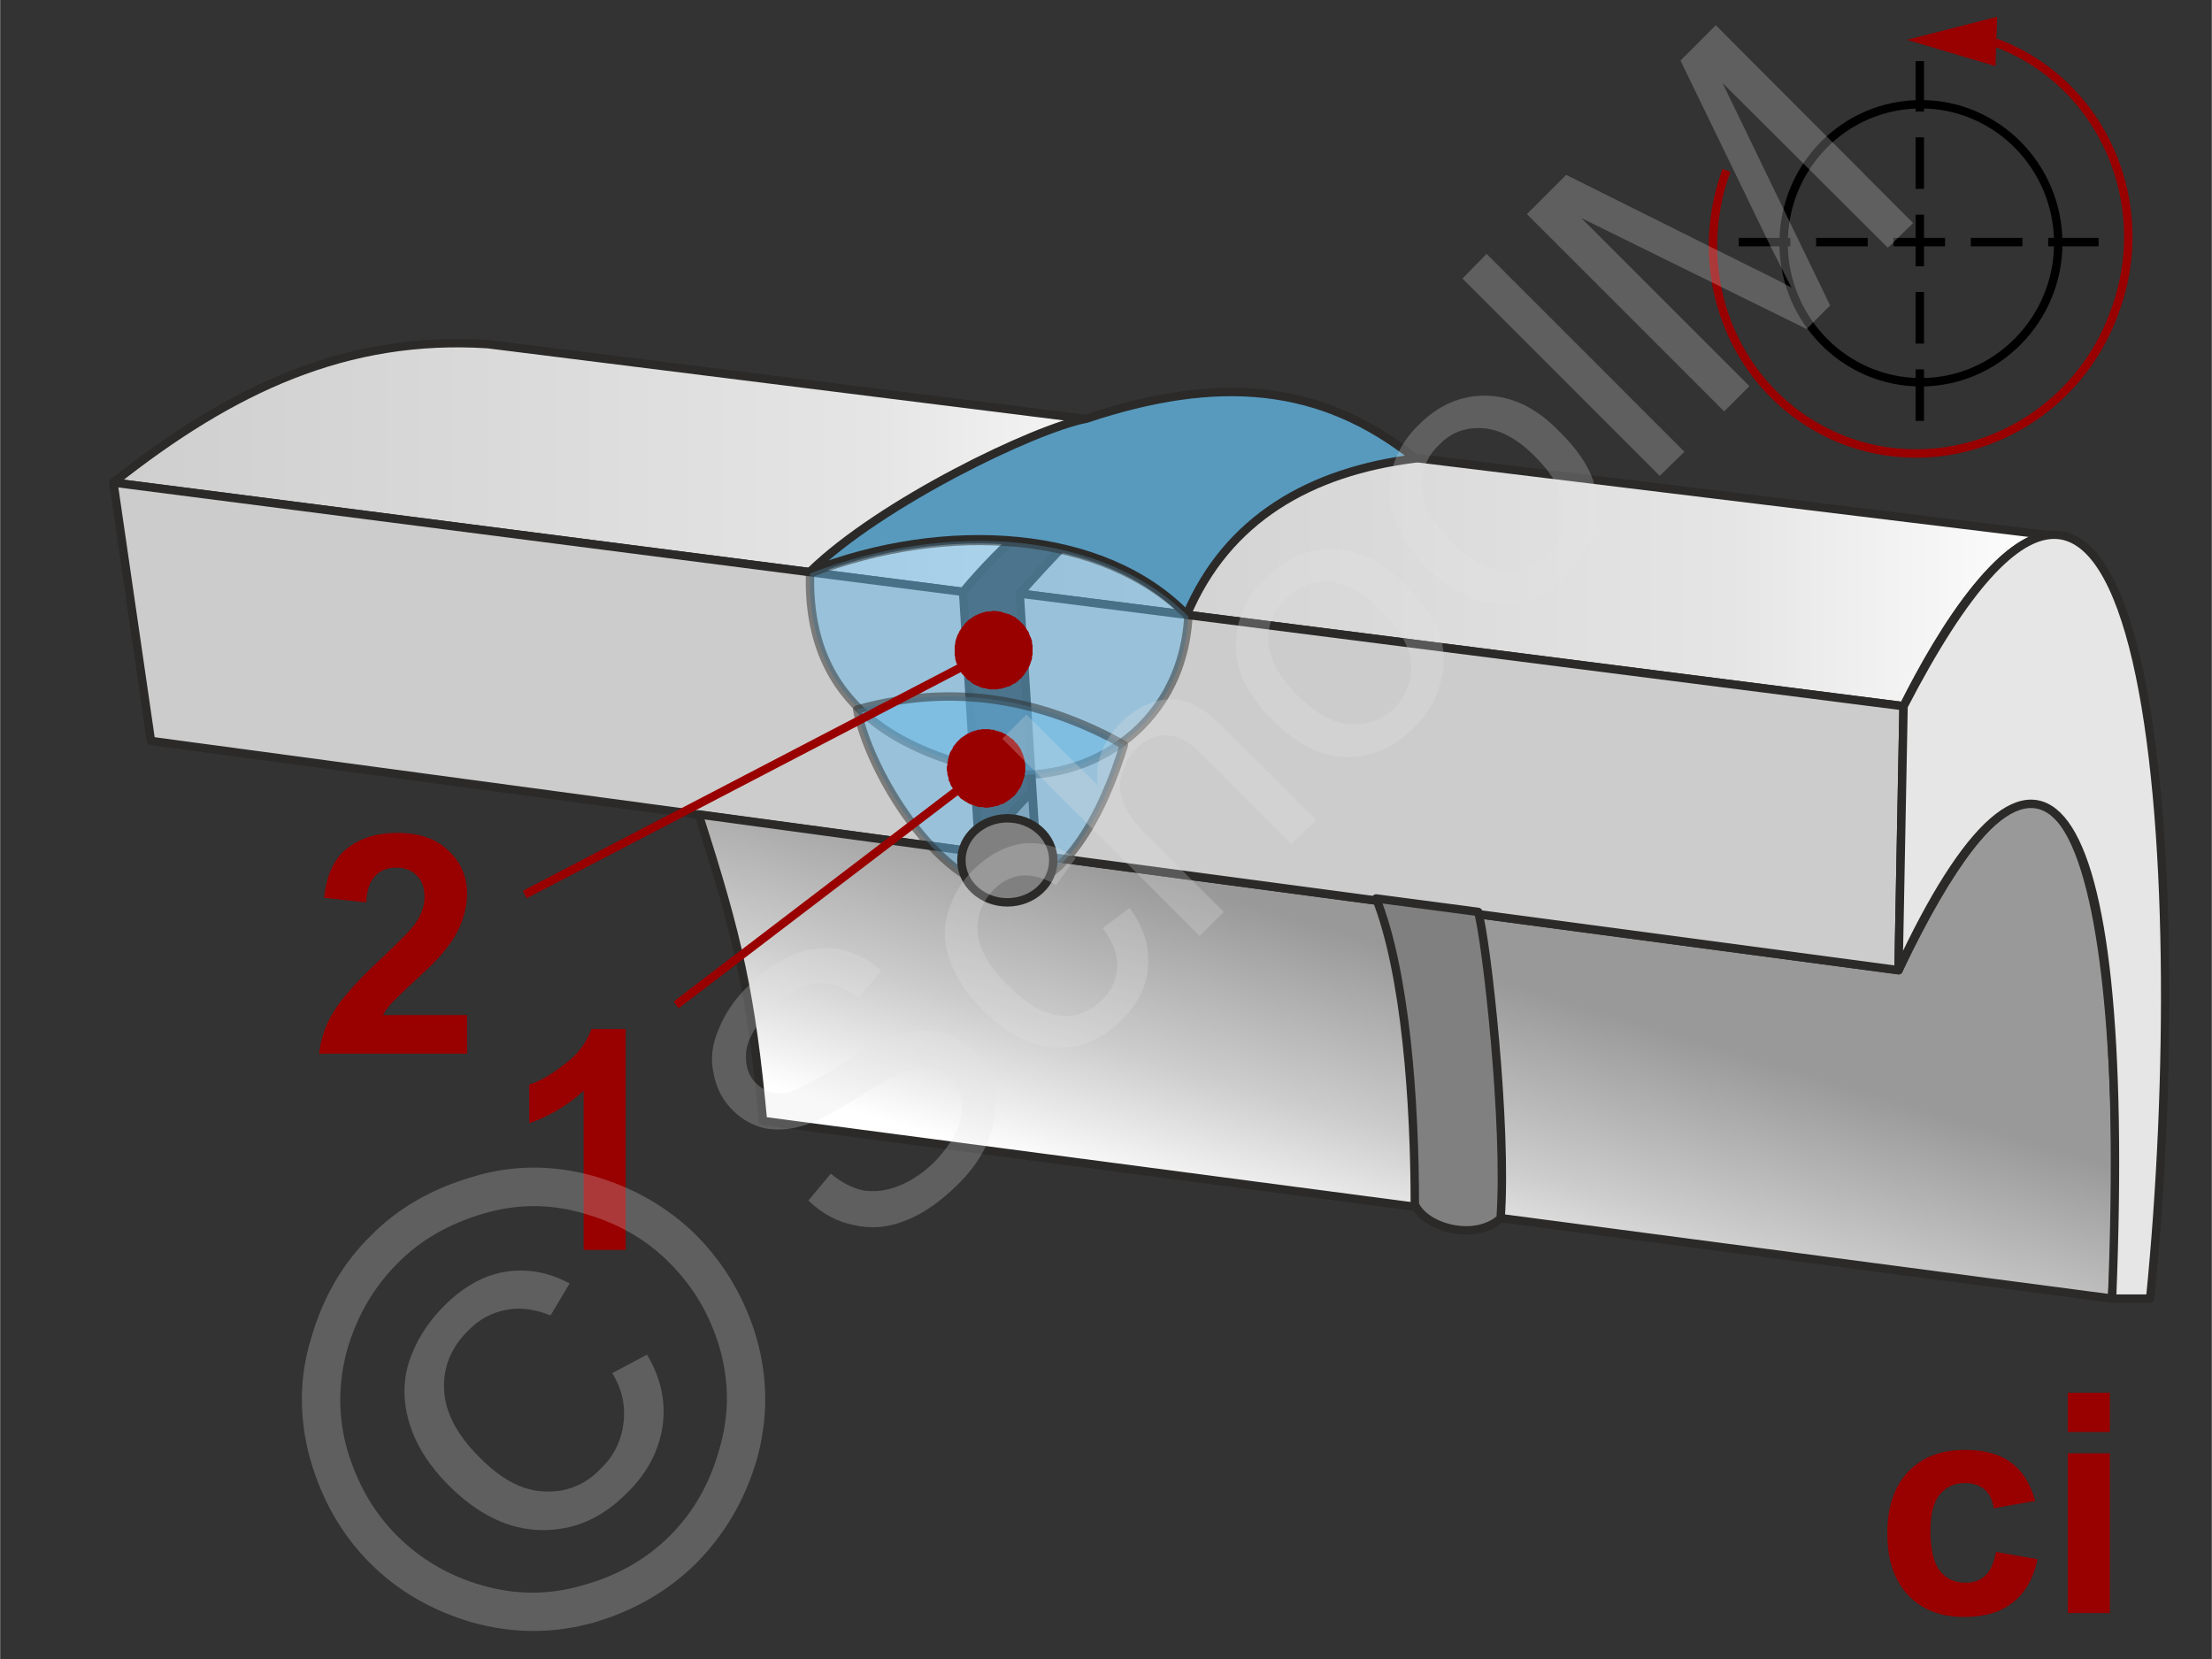 <svg xmlns="http://www.w3.org/2000/svg" width="240px" height="180px" style="shape-rendering:geometricPrecision;text-rendering:geometricPrecision;image-rendering:optimizeQuality;fill-rule:evenodd;clip-rule:evenodd" viewBox="0 0 39.46 29.6" xmlns:xlink="http://www.w3.org/1999/xlink"><rect x="0" y="0" width="39.46" height="29.6" fill="#333333" stroke="none"/><defs><linearGradient id="id0" gradientUnits="userSpaceOnUse" x1="25.14" y1="16.99" x2="23.51" y2="22.35"><stop offset="0" style="stop-opacity:1;stop-color:#999"/><stop offset="0.561" style="stop-opacity:1;stop-color:#ccc"/><stop offset="1" style="stop-opacity:1;stop-color:white"/></linearGradient><linearGradient id="id1" gradientUnits="userSpaceOnUse" x1="17.01" y1="8.77" x2="36.71" y2="8.77"><stop offset="0" style="stop-opacity:1;stop-color:#ccc"/><stop offset="0.702" style="stop-opacity:1;stop-color:#e5e5e5"/><stop offset="1" style="stop-opacity:1;stop-color:white"/></linearGradient><linearGradient id="id2" gradientUnits="userSpaceOnUse" xlink:href="#id1" x1="0.59" y1="7.24" x2="21.94" y2="7.24"/></defs><g id="Ebene_x0020_1"><g id="_-2028173624"><g><g><g><path d="M34.27 6.82c-1.36,0 -2.45,-1.12 -2.45,-2.48 0,-1.37 1.09,-2.48 2.45,-2.48 1.35,0 2.45,1.11 2.45,2.48 0,1.36 -1.1,2.48 -2.45,2.48z" style="fill:none;stroke:#000;stroke-width:.15;stroke-miterlimit:22.926"/></g><path d="M30.8 3.04c-0.72,1.97 0.23,4.12 2.14,4.83 1.9,0.7 4.06,-0.31 4.78,-2.29 0.74,-1.95 -0.22,-4.12 -2.12,-4.82" style="fill:none;stroke:#900;stroke-width:.15;stroke-linejoin:round;stroke-miterlimit:22.926"/><line x1="31.02" y1="4.32" x2="37.44" y2="4.32" style="fill:none;stroke:#000;stroke-width:.15;stroke-linejoin:round;stroke-miterlimit:22.926;stroke-dasharray:.92 .46"/><line x1="34.25" y1="7.51" x2="34.25" y2="1.09" style="fill:none;stroke:#000;stroke-width:.15;stroke-linejoin:round;stroke-miterlimit:22.926;stroke-dasharray:.92 .46"/><polygon points="35.6,1.18 34.02,0.71 35.63,0.3" style="fill:#900"/></g><g><path d="M21.97 7.8l-13.27 -1.66c-2.52,-0.16 -4.56,0.79 -6.68,2.47l15.16 1.95c1.41,-1.69 3.41,-2.97 4.79,-2.76l0 0z" style="fill:url(#id2);stroke:#2b2a29;stroke-width:.15;stroke-linejoin:round;stroke-miterlimit:22.926"/><path d="M36.81 9.58l-14.36 -1.75c-1.78,0.1 -3.07,1.42 -4.26,2.76l15.77 2.01c0.67,-1.35 1.85,-3.27 2.85,-3.02l0 0z" style="fill:url(#id1);stroke:#2b2a29;stroke-width:.15;stroke-linejoin:round;stroke-miterlimit:22.926"/><polygon points="17.18,10.56 2.02,8.61 2.69,13.22 17.47,15.21" style="fill:#ccc;stroke:#2b2a29;stroke-width:.15;stroke-linejoin:round;stroke-miterlimit:22.926"/><path d="M17.47 15.21l-5.01 -0.68c0.71,2.2 0.94,3.22 1.15,5.47l24.07 3.17c0.23,-3.64 0.02,-13.87 -3.81,-5.86l-15.38 -2.05 -0.08 -1.14c-0.36,0.35 -0.64,0.73 -0.94,1.09l0 0z" style="fill:url(#id0);stroke:#2b2a29;stroke-width:.15;stroke-linejoin:round;stroke-miterlimit:22.926"/><polygon points="33.96,12.6 18.19,10.59 18.49,15.26 33.87,17.31" style="fill:#ccc;stroke:#2b2a29;stroke-width:.15;stroke-linejoin:round;stroke-miterlimit:22.926"/><path d="M38.36 23.17c0.77,-7.67 0.05,-19.18 -4.4,-10.57l-0.09 4.71c2.45,-5.29 4.19,-3.61 3.81,5.86l0.68 0 0 0z" style="fill:#e6e6e6;stroke:#2b2a29;stroke-width:.15;stroke-linejoin:round;stroke-miterlimit:22.926"/><path d="M14.45 10.2c2.4,-0.94 5.24,-0.77 6.72,0.77 0.72,-1.71 2.21,-2.56 4.08,-2.79 -1.69,-1.35 -3.53,-1.49 -5.87,-0.71 -0.91,0.17 -3.67,1.5 -4.93,2.73l0 0z" style="fill:#579abe;stroke:#2b2a29;stroke-width:.15;stroke-linejoin:round;stroke-miterlimit:22.926"/><path d="M24.55 16.03c0.53,1.34 0.69,3.65 0.69,5.46 0.19,0.42 1.07,0.66 1.53,0.25 0.12,-1.64 -0.25,-4.95 -0.4,-5.47l-1.82 -0.24z" style="fill:gray;stroke:#2b2a29;stroke-width:.15;stroke-linejoin:round;stroke-miterlimit:22.926"/><path d="M14.45 10.23c2.5,-0.96 5.25,-0.74 6.75,0.77 -0.12,2.06 -1.94,3.05 -3.45,2.78 -1.56,-0.34 -3.37,-1.11 -3.3,-3.55z" style="fill:#66b8e8;fill-opacity:.502;stroke:#2b2a29;stroke-width:.15;stroke-linejoin:round;stroke-miterlimit:22.926;stroke-opacity:.502"/><path d="M15.29 12.66c1.94,-0.55 3.56,-0.04 4.76,0.63 -0.35,1.15 -1.09,2.72 -2.26,2.58 -1.2,-0.29 -2.3,-2.17 -2.5,-3.21z" style="fill:#66b8e8;fill-opacity:.502;stroke:#2b2a29;stroke-width:.15;stroke-linejoin:round;stroke-miterlimit:22.926;stroke-opacity:.502"/><path d="M11.16 22.3l-0.75 0 0 -2.84c-0.28,0.26 -0.6,0.45 -0.97,0.58l0 -0.69c0.2,-0.06 0.41,-0.19 0.64,-0.37 0.23,-0.17 0.38,-0.38 0.47,-0.62l0.61 0 0 3.94z" style="fill:#900;fill-rule:nonzero"/><path d="M8.33 18.11l0 0.69 -2.64 0c0.03,-0.26 0.11,-0.51 0.26,-0.75 0.14,-0.23 0.42,-0.55 0.84,-0.94 0.34,-0.32 0.55,-0.53 0.62,-0.64 0.11,-0.16 0.16,-0.31 0.16,-0.46 0,-0.17 -0.04,-0.3 -0.14,-0.39 -0.08,-0.09 -0.21,-0.14 -0.37,-0.14 -0.15,0 -0.28,0.05 -0.37,0.15 -0.09,0.09 -0.15,0.25 -0.16,0.47l-0.75 -0.08c0.04,-0.41 0.18,-0.71 0.42,-0.89 0.23,-0.18 0.53,-0.27 0.88,-0.27 0.39,0 0.69,0.1 0.91,0.31 0.23,0.21 0.34,0.47 0.34,0.78 0,0.18 -0.04,0.35 -0.1,0.51 -0.06,0.16 -0.16,0.33 -0.3,0.5 -0.09,0.12 -0.26,0.29 -0.49,0.5 -0.24,0.22 -0.39,0.37 -0.46,0.44 -0.06,0.07 -0.11,0.14 -0.15,0.21l1.5 0z" style="fill:#900;fill-rule:nonzero"/><g><line x1="12.06" y1="17.93" x2="17.59" y2="13.71" style="fill:none;fill-rule:nonzero;stroke:#900;stroke-width:.15;stroke-miterlimit:22.926"/><polygon id="1" points="17.17,13.15 17.17,13.15 17.2,13.13 17.23,13.11 17.26,13.09 17.29,13.08 17.32,13.06 17.35,13.05 17.38,13.04 17.42,13.03 17.45,13.02 17.48,13.02 17.52,13.01 17.55,13.01 17.58,13.01 17.62,13.01 17.65,13.01 17.68,13.02 17.72,13.02 17.75,13.03 17.78,13.04 17.82,13.05 17.85,13.06 17.88,13.07 17.91,13.09 17.94,13.1 17.97,13.12 18,13.14 18.02,13.16 18.05,13.18 18.08,13.2 18.1,13.23 18.13,13.26 18.15,13.28 18.15,13.28 18.17,13.31 18.19,13.34 18.21,13.37 18.22,13.4 18.24,13.44 18.25,13.47 18.26,13.5 18.27,13.53 18.28,13.57 18.28,13.6 18.29,13.63 18.29,13.67 18.29,13.7 18.29,13.73 18.29,13.77 18.28,13.8 18.28,13.83 18.27,13.87 18.26,13.9 18.25,13.93 18.24,13.96 18.23,13.99 18.21,14.03 18.2,14.06 18.18,14.08 18.16,14.11 18.14,14.14 18.12,14.17 18.1,14.19 18.07,14.22 18.04,14.24 18.02,14.26 18.02,14.26 17.99,14.28 17.96,14.3 17.93,14.32 17.9,14.34 17.86,14.35 17.83,14.36 17.8,14.38 17.77,14.38 17.73,14.39 17.7,14.4 17.67,14.4 17.63,14.41 17.6,14.41 17.57,14.41 17.53,14.4 17.5,14.4 17.47,14.4 17.43,14.39 17.4,14.38 17.37,14.37 17.34,14.36 17.31,14.35 17.27,14.33 17.24,14.31 17.22,14.3 17.19,14.28 17.16,14.26 17.13,14.24 17.11,14.21 17.08,14.19 17.06,14.16 17.04,14.13 17.04,14.13 17.02,14.1 17,14.07 16.98,14.04 16.96,14.01 16.95,13.98 16.94,13.95 16.92,13.92 16.92,13.88 16.91,13.85 16.9,13.82 16.9,13.78 16.89,13.75 16.89,13.72 16.89,13.68 16.9,13.65 16.9,13.61 16.91,13.58 16.91,13.55 16.92,13.52 16.93,13.48 16.94,13.45 16.95,13.42 16.97,13.39 16.99,13.36 17,13.33 17.02,13.3 17.04,13.28 17.06,13.25 17.09,13.22 17.11,13.2 17.14,13.17" style="fill:#900"/></g><g><line x1="9.36" y1="15.96" x2="17.73" y2="11.6" style="fill:none;fill-rule:nonzero;stroke:#900;stroke-width:.15;stroke-miterlimit:22.926"/><polygon id="1" points="17.4,10.98 17.4,10.98 17.43,10.97 17.47,10.95 17.5,10.94 17.53,10.93 17.57,10.92 17.6,10.91 17.63,10.91 17.67,10.91 17.7,10.9 17.74,10.9 17.77,10.9 17.8,10.91 17.84,10.91 17.87,10.92 17.9,10.93 17.93,10.94 17.97,10.95 18,10.96 18.03,10.97 18.06,10.99 18.09,11 18.12,11.02 18.14,11.04 18.17,11.06 18.2,11.09 18.22,11.11 18.24,11.13 18.27,11.16 18.29,11.19 18.31,11.22 18.33,11.25 18.35,11.28 18.35,11.28 18.36,11.31 18.37,11.34 18.39,11.38 18.4,11.41 18.41,11.44 18.41,11.48 18.42,11.51 18.42,11.54 18.42,11.58 18.42,11.61 18.42,11.65 18.42,11.68 18.41,11.71 18.41,11.75 18.4,11.78 18.39,11.81 18.38,11.84 18.37,11.87 18.35,11.91 18.34,11.94 18.32,11.96 18.3,11.99 18.28,12.02 18.26,12.05 18.24,12.07 18.22,12.1 18.19,12.12 18.17,12.14 18.14,12.17 18.11,12.19 18.08,12.2 18.05,12.22 18.05,12.22 18.02,12.24 17.98,12.25 17.95,12.26 17.92,12.27 17.88,12.28 17.85,12.29 17.82,12.29 17.78,12.3 17.75,12.3 17.71,12.3 17.68,12.3 17.65,12.3 17.61,12.29 17.58,12.28 17.55,12.28 17.52,12.27 17.48,12.26 17.45,12.24 17.42,12.23 17.39,12.22 17.36,12.2 17.33,12.18 17.31,12.16 17.28,12.14 17.25,12.12 17.23,12.09 17.21,12.07 17.18,12.04 17.16,12.02 17.14,11.99 17.12,11.96 17.11,11.92 17.11,11.92 17.09,11.89 17.08,11.86 17.06,11.83 17.05,11.79 17.04,11.76 17.04,11.73 17.03,11.69 17.03,11.66 17.03,11.62 17.03,11.59 17.03,11.56 17.03,11.52 17.04,11.49 17.04,11.46 17.05,11.42 17.06,11.39 17.07,11.36 17.08,11.33 17.1,11.3 17.11,11.27 17.13,11.24 17.15,11.21 17.17,11.18 17.19,11.16 17.21,11.13 17.23,11.11 17.26,11.08 17.28,11.06 17.31,11.04 17.34,11.02 17.37,11" style="fill:#900"/></g><ellipse cx="17.97" cy="15.35" rx="0.82" ry="0.75" style="fill:gray;stroke:#2b2a29;stroke-width:.15;stroke-miterlimit:22.926"/></g></g><g><path d="M36.31 26.78l-0.74 0.13c-0.02,-0.15 -0.08,-0.26 -0.17,-0.34 -0.09,-0.07 -0.2,-0.11 -0.34,-0.11 -0.19,0 -0.34,0.07 -0.45,0.2 -0.11,0.13 -0.17,0.35 -0.17,0.65 0,0.34 0.06,0.58 0.17,0.72 0.11,0.14 0.27,0.21 0.46,0.21 0.14,0 0.26,-0.04 0.35,-0.13 0.09,-0.08 0.15,-0.22 0.19,-0.42l0.74 0.13c-0.07,0.34 -0.22,0.6 -0.44,0.77 -0.22,0.18 -0.51,0.26 -0.88,0.26 -0.41,0 -0.74,-0.13 -0.99,-0.39 -0.25,-0.27 -0.37,-0.63 -0.37,-1.1 0,-0.47 0.12,-0.83 0.37,-1.1 0.25,-0.26 0.58,-0.39 1.01,-0.39 0.34,0 0.62,0.07 0.82,0.22 0.21,0.15 0.35,0.38 0.44,0.69z" style="fill:#900;fill-rule:nonzero"/><path id="1" d="M36.89 25.55l0 -0.7 0.75 0 0 0.7 -0.75 0zm0 3.23l0 -2.85 0.75 0 0 2.85 -0.75 0z" style="fill:#900;fill-rule:nonzero"/><g id="_-2028172928"><polygon points="0,0 39.46,0 39.46,29.6 0,29.6" style="fill:none"/><g><path d="M14.42 21.42l0.4 -0.48c0.19,0.16 0.39,0.26 0.58,0.3 0.19,0.03 0.4,0.01 0.63,-0.08 0.23,-0.09 0.45,-0.24 0.65,-0.44 0.17,-0.18 0.3,-0.36 0.39,-0.55 0.08,-0.19 0.11,-0.36 0.08,-0.52 -0.02,-0.16 -0.09,-0.3 -0.2,-0.41 -0.11,-0.11 -0.24,-0.17 -0.38,-0.19 -0.15,-0.02 -0.32,0.02 -0.53,0.11 -0.13,0.06 -0.4,0.21 -0.8,0.46 -0.4,0.25 -0.7,0.4 -0.9,0.46 -0.26,0.08 -0.49,0.09 -0.7,0.05 -0.22,-0.05 -0.41,-0.16 -0.57,-0.32 -0.18,-0.18 -0.29,-0.39 -0.34,-0.65 -0.06,-0.26 -0.03,-0.52 0.09,-0.8 0.11,-0.27 0.28,-0.53 0.52,-0.76 0.26,-0.26 0.54,-0.45 0.82,-0.57 0.28,-0.11 0.56,-0.14 0.83,-0.09 0.27,0.06 0.52,0.19 0.73,0.38l-0.41 0.49c-0.25,-0.2 -0.5,-0.29 -0.75,-0.26 -0.25,0.02 -0.52,0.17 -0.79,0.44 -0.28,0.28 -0.43,0.54 -0.46,0.77 -0.02,0.24 0.03,0.43 0.18,0.57 0.13,0.13 0.28,0.19 0.45,0.18 0.17,-0.01 0.49,-0.16 0.96,-0.45 0.46,-0.3 0.8,-0.48 1,-0.56 0.3,-0.11 0.57,-0.14 0.81,-0.1 0.25,0.05 0.46,0.17 0.65,0.36 0.19,0.18 0.31,0.41 0.37,0.69 0.06,0.27 0.03,0.55 -0.08,0.85 -0.11,0.29 -0.29,0.56 -0.54,0.81 -0.32,0.32 -0.63,0.54 -0.94,0.66 -0.31,0.13 -0.62,0.16 -0.93,0.09 -0.31,-0.06 -0.58,-0.21 -0.82,-0.44zm5.25 -4.86l0.48 -0.36c0.25,0.34 0.36,0.68 0.33,1.04 -0.02,0.35 -0.18,0.67 -0.46,0.95 -0.35,0.35 -0.74,0.52 -1.18,0.5 -0.44,-0.01 -0.87,-0.24 -1.3,-0.66 -0.28,-0.28 -0.47,-0.56 -0.58,-0.86 -0.12,-0.3 -0.14,-0.59 -0.05,-0.88 0.08,-0.29 0.23,-0.55 0.45,-0.77 0.28,-0.27 0.58,-0.43 0.89,-0.47 0.32,-0.03 0.63,0.05 0.94,0.26l-0.35 0.48c-0.22,-0.13 -0.42,-0.18 -0.61,-0.17 -0.18,0.02 -0.35,0.1 -0.49,0.24 -0.22,0.22 -0.32,0.48 -0.3,0.77 0.02,0.29 0.19,0.61 0.53,0.94 0.34,0.35 0.66,0.53 0.95,0.55 0.28,0.03 0.53,-0.07 0.74,-0.28 0.17,-0.17 0.26,-0.36 0.27,-0.58 0.01,-0.22 -0.07,-0.45 -0.26,-0.7zm1.73 0.14l-3.52 -3.52 0.43 -0.43 1.27 1.26c-0.04,-0.43 0.1,-0.8 0.41,-1.11 0.19,-0.19 0.39,-0.31 0.6,-0.38 0.21,-0.06 0.42,-0.06 0.61,0.01 0.19,0.07 0.41,0.23 0.66,0.48l1.62 1.62 -0.44 0.43 -1.61 -1.61c-0.22,-0.22 -0.42,-0.33 -0.61,-0.33 -0.2,-0.01 -0.38,0.07 -0.55,0.24 -0.13,0.13 -0.21,0.28 -0.26,0.46 -0.05,0.18 -0.03,0.35 0.03,0.51 0.07,0.17 0.2,0.35 0.4,0.55l1.39 1.39 -0.43 0.43zm1.3 -3.85c-0.47,-0.47 -0.69,-0.95 -0.65,-1.44 0.03,-0.41 0.2,-0.78 0.52,-1.09 0.35,-0.35 0.75,-0.53 1.21,-0.52 0.45,0.01 0.88,0.21 1.28,0.62 0.33,0.33 0.54,0.63 0.63,0.92 0.09,0.29 0.09,0.57 0,0.87 -0.08,0.29 -0.23,0.55 -0.46,0.77 -0.36,0.36 -0.76,0.53 -1.21,0.53 -0.45,-0.01 -0.89,-0.23 -1.32,-0.66zm0.45 -0.44c0.32,0.32 0.64,0.5 0.94,0.51 0.31,0.02 0.57,-0.08 0.79,-0.29 0.21,-0.22 0.31,-0.48 0.29,-0.79 -0.02,-0.3 -0.2,-0.62 -0.53,-0.96 -0.31,-0.31 -0.63,-0.48 -0.93,-0.5 -0.31,-0.01 -0.57,0.08 -0.78,0.3 -0.22,0.21 -0.32,0.48 -0.3,0.78 0.02,0.31 0.19,0.62 0.52,0.95zm2.29 -2.3c-0.47,-0.47 -0.69,-0.96 -0.65,-1.45 0.03,-0.4 0.2,-0.77 0.52,-1.08 0.35,-0.35 0.75,-0.53 1.21,-0.52 0.45,0.01 0.88,0.21 1.28,0.62 0.33,0.32 0.54,0.63 0.63,0.92 0.09,0.28 0.09,0.57 0,0.87 -0.08,0.29 -0.23,0.55 -0.46,0.77 -0.35,0.36 -0.76,0.53 -1.21,0.53 -0.45,-0.01 -0.89,-0.23 -1.32,-0.66zm0.45 -0.45c0.32,0.33 0.64,0.5 0.94,0.52 0.31,0.02 0.57,-0.08 0.79,-0.29 0.21,-0.22 0.31,-0.48 0.29,-0.79 -0.02,-0.3 -0.19,-0.62 -0.53,-0.96 -0.31,-0.31 -0.62,-0.48 -0.93,-0.5 -0.31,-0.02 -0.57,0.08 -0.78,0.3 -0.22,0.21 -0.32,0.47 -0.3,0.78 0.02,0.3 0.19,0.62 0.52,0.94zm3.72 -1.17l-3.52 -3.52 0.43 -0.44 3.53 3.53 -0.44 0.43zm1.15 -1.15l-3.52 -3.52 0.7 -0.7 3.33 1.66c0.31,0.15 0.54,0.27 0.69,0.35 -0.09,-0.17 -0.21,-0.42 -0.38,-0.75l-1.6 -3.3 0.63 -0.63 3.52 3.53 -0.45 0.44 -2.95 -2.94 1.92 3.97 -0.42 0.42 -4.02 -1.98 3 3 -0.45 0.45z" style="fill:#e6e6e6;fill-rule:nonzero;fill-opacity:.251"/><path d="M6.61 22.05c0.48,-0.49 1.09,-0.84 1.81,-1.05 0.71,-0.22 1.44,-0.22 2.16,-0.02 0.73,0.21 1.35,0.57 1.85,1.07 0.5,0.51 0.86,1.12 1.07,1.84 0.2,0.72 0.2,1.43 0,2.15 -0.21,0.72 -0.57,1.33 -1.07,1.84 -0.5,0.5 -1.12,0.86 -1.84,1.07 -0.72,0.2 -1.43,0.2 -2.16,0 -0.72,-0.21 -1.33,-0.56 -1.83,-1.06 -0.51,-0.51 -0.86,-1.13 -1.07,-1.86 -0.2,-0.73 -0.2,-1.45 0.02,-2.16 0.21,-0.72 0.56,-1.33 1.06,-1.82zm0.48 0.49c-0.41,0.41 -0.71,0.91 -0.89,1.51 -0.17,0.6 -0.18,1.2 -0.01,1.81 0.18,0.61 0.47,1.12 0.89,1.54 0.42,0.42 0.93,0.72 1.53,0.89 0.6,0.17 1.2,0.17 1.8,-0.01 0.61,-0.17 1.12,-0.46 1.54,-0.88 0.42,-0.42 0.71,-0.93 0.88,-1.54 0.18,-0.6 0.18,-1.2 0.01,-1.8 -0.17,-0.59 -0.47,-1.1 -0.89,-1.52 -0.42,-0.43 -0.94,-0.72 -1.54,-0.89 -0.61,-0.18 -1.22,-0.17 -1.81,0.01 -0.6,0.18 -1.11,0.47 -1.51,0.88zm3.83 1.96l0.62 -0.33c0.24,0.4 0.34,0.82 0.28,1.26 -0.06,0.44 -0.27,0.85 -0.63,1.2 -0.45,0.46 -0.96,0.68 -1.54,0.67 -0.58,-0.01 -1.13,-0.28 -1.65,-0.8 -0.34,-0.34 -0.57,-0.7 -0.69,-1.08 -0.12,-0.37 -0.13,-0.75 -0.02,-1.11 0.12,-0.37 0.33,-0.71 0.63,-1.01 0.34,-0.34 0.71,-0.55 1.1,-0.61 0.39,-0.06 0.77,0.01 1.14,0.21l-0.34 0.57c-0.27,-0.11 -0.54,-0.15 -0.79,-0.1 -0.26,0.05 -0.49,0.17 -0.69,0.38 -0.3,0.3 -0.44,0.65 -0.42,1.05 0.02,0.4 0.23,0.8 0.62,1.19 0.39,0.4 0.78,0.61 1.17,0.62 0.38,0.02 0.72,-0.11 1,-0.4 0.24,-0.23 0.37,-0.5 0.41,-0.81 0.04,-0.31 -0.02,-0.61 -0.2,-0.9z" style="fill:#e6e6e6;fill-rule:nonzero;fill-opacity:.251"/></g></g></g></g></g></svg>